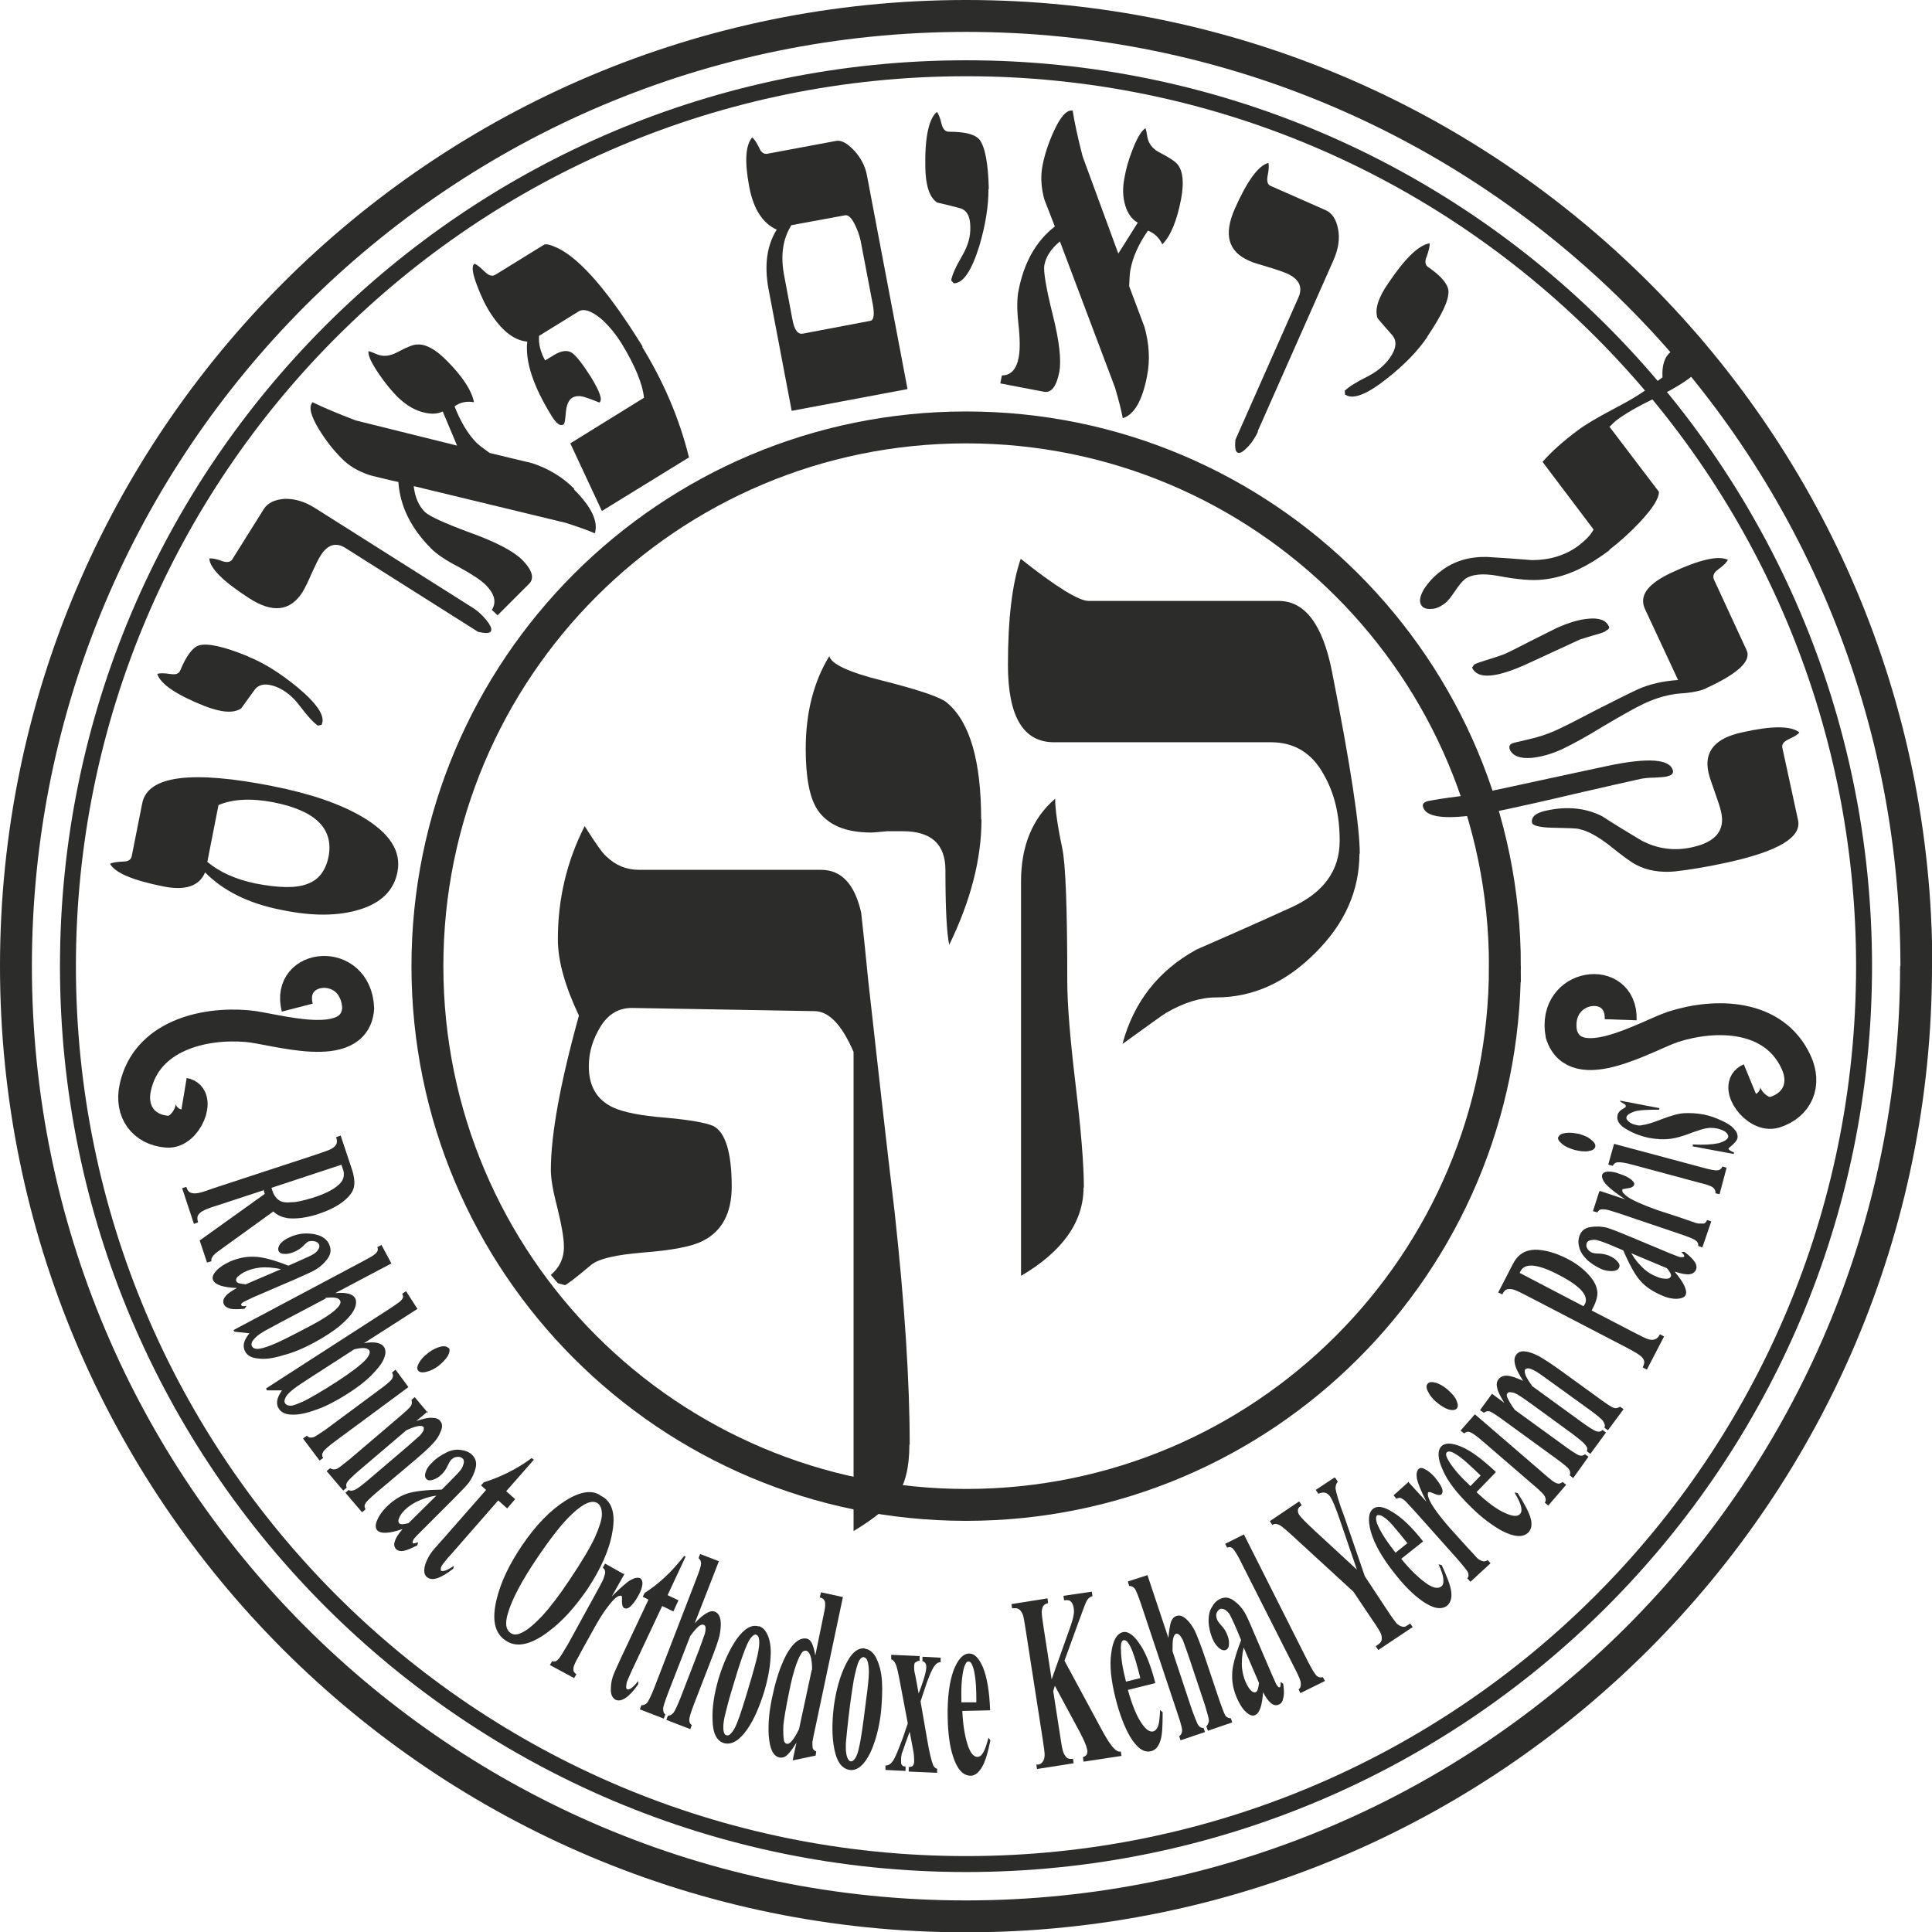 <?xml version="1.0" encoding="UTF-8"?><svg id="Calque_2" xmlns="http://www.w3.org/2000/svg" viewBox="0 0 60.57 60.58"><g id="Calque_1-2"><g style="opacity:.96;"><path d="M60.07,30.29c0,16.45-13.34,29.79-29.79,29.79S.5,46.74,.5,30.29,13.83,.5,30.29,.5s29.79,13.34,29.79,29.79" style="fill:none; stroke:#232321; stroke-miterlimit:10;"/><path d="M8.56,24.65c1.17,.23,2.1,.55,2.8,.96,.86,.51,1.23,1.08,1.1,1.73-.11,.57-.5,.96-1.17,1.17-.67,.21-1.48,.22-2.45,.02-1.04-.2-1.84-.6-2.41-1.18-.18,.43-.62,.58-1.31,.44-.96-.19-1.52-.43-1.67-.71,.07-.04,.21-.06,.42-.07,.15,0,.24-.06,.26-.17l.33-1.66c.17-.86,1.54-1.04,4.11-.53m-.01,.5c-.69-.13-1.27-.1-1.71,.09l-.35,1.78c.38,.32,.89,.55,1.52,.68,.73,.14,1.27,.15,1.62,.01,.36-.13,.57-.42,.66-.85,.17-.88-.41-1.45-1.74-1.71" style="fill:#232321;"/><path d="M7.79,20.59c.48,.19,.99,.51,1.54,.96,.61,.51,.87,.9,.76,1.15v.02s-.12,.03-.12,.03c-.14-.09-.33-.3-.58-.63-.21-.28-.45-.47-.71-.58-.33-.13-.56-.1-.7,.09-.14,.19-.28,.39-.42,.58-.24,.16-.62,.13-1.16-.08-.88-.35-1.37-.69-1.47-1,.07-.03,.2-.03,.41,0,.17,.03,.27-.01,.31-.11,.19-.46,.39-.73,.6-.79,.27-.07,.78,.04,1.53,.35" style="fill:#232321;"/><path d="M14.83,19.06c.14,.09,.28,.21,.4,.36,.15,.18,.2,.3,.16,.37-.04,.07-.17,.07-.4,.02l-4.16-2.63c-.3-.19-.56-.11-.78,.24-.08,.12-.17,.32-.29,.58-.11,.26-.21,.45-.28,.57-.38,.59-.93,.66-1.66,.19-.81-.52-1.23-.93-1.26-1.25,.06-.01,.2,0,.4,.08,.15,.05,.26,.04,.32-.05l.99-1.58c.12-.19,.34-.3,.65-.32,.31-.01,.63,.08,.96,.29l4.95,3.13Z" style="fill:#232321;"/><path d="M18,15.35c.55,.55,.76,1,.65,1.37-.21-.09-.51-.2-.92-.33l-4.76-1.15c.04,.34,.15,.61,.35,.81,.13,.13,.61,.35,1.42,.65,.81,.29,1.35,.58,1.62,.84,.33,.33,.4,.59,.23,.76l-.99,.99-.18-.17c.15-.24,.09-.49-.18-.77-.17-.17-.45-.35-.85-.57-.41-.21-.69-.4-.87-.58-.64-.64-.98-1.34-1.03-2.09-.3-.06-.59-.14-.89-.21-.36-.12-.66-.29-.89-.53-.27-.27-.5-.57-.71-.91-.26-.43-.33-.71-.2-.85,.3,.15,.75,.34,1.35,.57l3.18,.79-.45-1.07c-.18,.09-.4,.09-.67,.01-.27-.08-.51-.24-.74-.46-.21-.21-.4-.45-.58-.71-.23-.34-.35-.57-.34-.73,.04,0,.13,.04,.25,.09,.21,.09,.42,.07,.66-.06,.3-.16,.5-.24,.62-.24,.26-.02,.58,.15,.93,.51,.5,.5,.78,.94,.85,1.3-.23-.04-.43,0-.61,.13,.19,.48,.42,.87,.69,1.14,.07,.07,.2,.17,.41,.32,.44,.11,.88,.21,1.33,.32,.52,.17,.96,.44,1.32,.8" style="fill:#232321;"/><path d="M20.13,10.87c.67,1.09,1.17,2.25,1.47,3.47l-2.73,1.68-.99-2.12,2.31-1.43c-.05-.46-.29-1.02-.69-1.68-.19-.31-.41-.58-.66-.8-.31-.25-.54-.33-.71-.22l-1.23,.76c-.02,.24,.04,.5,.19,.77l.28-.17c.23-.14,.42-.16,.56-.07,.15,.11,.34,.36,.59,.75,.29,.47,.38,.74,.27,.81-.15-.06-.3-.12-.46-.17-.16-.05-.28-.04-.39,.02-.11,.07-.18,.22-.2,.46-.02,.24-.04,.37-.08,.38-.09,.06-.21-.02-.36-.26-.59-.95-.84-1.73-.77-2.34-.43-.04-.82-.36-1.19-.95-.13-.21-.26-.48-.38-.8-.15-.39-.18-.62-.09-.69,.07,.01,.17,.1,.33,.25,.12,.12,.23,.15,.32,.1l1.54-.95c.06-.03,.2,0,.43,.11,.72,.35,1.61,1.39,2.66,3.09" style="fill:#232321;"/><path d="M28.44,12.2l-3.62,.68-.73-3.84c-.13-.73-.05-1.34,.26-1.84-.44-.2-.73-.65-.86-1.34-.15-.79-.12-1.3,.09-1.55,.06,.04,.13,.14,.22,.32,.06,.15,.15,.21,.26,.19l2.14-.4c.17-.04,.36,.07,.58,.3,.21,.23,.35,.5,.4,.78l1.27,6.69Zm-1.08-2.67l-.38-1.99c-.04-.17-.1-.35-.2-.54-.1-.19-.2-.27-.29-.25l-1.68,.31c-.27,.43-.35,.96-.22,1.61l.25,1.33c.06,.34,.17,.49,.33,.46l2.11-.4c.12-.02,.14-.2,.08-.54" style="fill:#232321;"/><path d="M30.99,5.93c0,.52-.09,1.12-.29,1.79-.24,.77-.5,1.15-.78,1.16h-.02l-.08-.09c.03-.17,.14-.42,.35-.78,.18-.31,.26-.6,.25-.89,0-.35-.12-.55-.35-.6-.23-.06-.46-.12-.69-.17-.24-.16-.36-.53-.37-1.1-.02-.94,.11-1.53,.36-1.74,.05,.05,.1,.17,.15,.38,.04,.16,.12,.24,.23,.24,.5,0,.82,.08,.96,.25,.17,.22,.27,.73,.29,1.54" style="fill:#232321;"/><path d="M35.96,11.8c-.15,.76-.4,1.2-.76,1.31-.04-.22-.12-.54-.24-.95l-1.73-4.59c-.27,.22-.44,.47-.49,.75-.03,.18,.05,.69,.26,1.53,.21,.84,.28,1.44,.21,1.81-.09,.46-.25,.67-.49,.62l-1.36-.26,.05-.25c.28,0,.46-.19,.53-.58,.04-.23,.04-.57-.01-1.02-.05-.45-.05-.8,0-1.05,.17-.89,.55-1.56,1.14-2.02-.11-.28-.22-.57-.33-.85-.1-.37-.12-.71-.06-1.04,.07-.37,.19-.73,.36-1.1,.21-.46,.41-.68,.59-.64,.05,.33,.15,.81,.31,1.43l1.12,3.05,.61-.97c-.17-.09-.31-.27-.39-.53-.08-.26-.09-.55-.03-.86,.05-.29,.13-.58,.25-.88,.14-.37,.28-.61,.41-.69,.02,.04,.04,.13,.06,.27,.04,.22,.17,.39,.42,.51,.29,.15,.48,.28,.54,.37,.16,.21,.19,.57,.1,1.06-.13,.69-.33,1.17-.59,1.43-.1-.21-.25-.35-.45-.43-.3,.43-.48,.84-.55,1.23-.02,.08-.03,.26-.04,.51,.16,.42,.32,.85,.48,1.28,.15,.53,.18,1.05,.08,1.54" style="fill:#232321;"/><path d="M39.44,13.53c-.07,.15-.16,.3-.29,.45-.16,.17-.27,.25-.35,.21-.07-.03-.09-.16-.07-.4l1.98-4.47c.14-.32,.02-.57-.35-.74-.14-.06-.34-.13-.61-.21-.27-.08-.48-.14-.6-.2-.65-.29-.79-.82-.44-1.62,.39-.88,.74-1.36,1.05-1.44,.03,.06,.02,.2-.02,.41-.03,.17,0,.27,.1,.31l1.7,.75c.22,.09,.35,.29,.41,.6,.06,.3,.01,.63-.15,.99l-2.37,5.35Z" style="fill:#232321;"/><path d="M44.75,10.56c-.29,.43-.71,.87-1.27,1.31-.63,.5-1.06,.66-1.29,.51h-.02s-.01-.13-.01-.13c.12-.12,.36-.27,.72-.45,.31-.16,.54-.36,.7-.59,.2-.29,.22-.52,.07-.7-.15-.17-.31-.35-.46-.53-.1-.26,.01-.64,.34-1.11,.53-.79,.97-1.2,1.29-1.24,.01,.07-.02,.2-.09,.41-.07,.15-.05,.27,.04,.33,.41,.28,.62,.53,.64,.75,.02,.29-.21,.76-.66,1.43" style="fill:#232321;"/><path d="M50.47,17.24c-.74,.56-1.43,.87-2.11,.93-.32,.04-.79,0-1.42-.12-.46-.08-.8-.05-1.02,.11-.09,.08-.19,.2-.31,.38-.12,.18-.22,.31-.33,.39-.14,.1-.27,.16-.41,.16-.14,.01-.24-.02-.3-.1-.09-.12-.06-.3,.08-.53,.13-.2,.3-.39,.53-.56,.4-.31,.88-.45,1.43-.44,.48,.03,.95,.06,1.42,.1,.56,0,1.04-.15,1.44-.44,.25-.19,.41-.36,.49-.52l-1.6-2.12c.28-.32,.65-.65,1.08-.97,.23-.18,.62-.41,1.15-.69,.54-.28,.93-.52,1.17-.72l.36-.27c-.02-.39,.07-.65,.26-.8,.13-.09,.28-.19,.46-.3,.23-.12,.38-.17,.45-.16,0,.05-.03,.18-.09,.38,.2,.34,.12,.64-.24,.91-.24,.18-.61,.4-1.13,.65-.52,.25-.89,.47-1.13,.65-.08,.06-.16,.14-.24,.22l1.55,2.04c0,.21-.2,.52-.59,.94-.31,.33-.64,.63-.97,.88" style="fill:#232321;"/><path d="M50.34,19.79c-.1,.05-.24,.09-.42,.14-.18,.05-.31,.1-.39,.12-.2,.09-.46,.21-.78,.36-.43,.2-.69,.32-.8,.37-1.03,.48-1.63,.53-1.8,.15l.07-.1c.1-.05,.27-.1,.49-.17,.22-.07,.38-.12,.49-.17,.18-.08,.45-.22,.8-.4,.36-.18,.62-.31,.8-.4,.36-.16,.67-.26,.97-.29,.36-.04,.58,.04,.67,.24,.03,.05-.01,.1-.11,.14m3.16,1.8c-.18,.08-.45,.14-.81,.16-.36,.03-.73,.13-1.12,.31-.3,.14-.72,.38-1.28,.71-.55,.34-.98,.57-1.27,.71-.36,.17-.69,.26-.99,.29-.36,.03-.59-.06-.68-.25-.04-.09-.02-.16,.06-.2,.04-.02,.22-.06,.52-.13,.31-.07,.58-.16,.83-.27,.29-.13,.72-.35,1.29-.65,.57-.29,1.01-.51,1.31-.65,.36-.16,.78-.26,1.26-.29l-1.04-2.23c-.19-.42,.09-.79,.84-1.14,.88-.41,1.46-.54,1.76-.4-.03,.07-.12,.17-.3,.3-.14,.1-.18,.2-.14,.31l1.03,2.23c.15,.33-.27,.73-1.28,1.19" style="fill:#232321;"/><path d="M52.28,24.34c-.09,.02-.23,.03-.42,.04-.19,0-.33,.02-.43,.04-.46,.1-1.15,.26-2.07,.47-.92,.22-1.61,.37-2.07,.47-1.7,.37-2.59,.34-2.68-.08-.02-.08,.04-.14,.18-.17,.21-.04,.51-.09,.92-.14,.41-.05,.72-.1,.93-.15,.42-.09,1.04-.22,1.86-.4,.83-.18,1.45-.31,1.86-.4,1.31-.28,2.01-.23,2.09,.15,.01,.08-.04,.14-.17,.16m1.87,2.71c-.64,.14-1.19,.23-1.64,.28-.45,.04-.86-.02-1.22-.21-.14-.07-.43-.28-.85-.62-.34-.26-.65-.44-.94-.5-.04-.02-.32-.03-.84-.04-.4-.01-.62-.07-.63-.16-.03-.18,.12-.31,.46-.38,.64-.14,1.23-.08,1.74,.18,.4,.26,.81,.51,1.23,.76,.49,.26,1.03,.34,1.6,.21,.72-.16,1.03-.52,.9-1.1-.03-.14-.1-.35-.2-.63-.1-.28-.17-.48-.2-.62-.14-.65,.21-1.07,1.06-1.25,.93-.21,1.52-.21,1.79,0-.03,.06-.15,.13-.34,.22-.15,.07-.22,.16-.19,.27l.49,2.26c.12,.54-.62,.98-2.22,1.33" style="fill:#232321;"/><path d="M8.25,37.32l-1.4,.46c-.27,.08-.44,.15-.5,.19-.06,.03-.11,.08-.14,.13-.03,.05-.03,.13,0,.22l-.13,.05-.37-1.12,.13-.04c.03,.1,.08,.16,.13,.18,.06,.02,.12,.03,.19,.02,.07,0,.24-.05,.51-.15l3.23-1.06c.27-.09,.44-.15,.5-.19,.07-.04,.11-.08,.14-.13,.03-.05,.03-.13,0-.23l.14-.05,.34,1.02c.09,.26,.11,.47,.07,.62-.04,.15-.16,.3-.36,.45-.2,.15-.45,.27-.75,.37-.37,.12-.69,.16-.97,.13-.17-.03-.32-.09-.44-.21l-1.51,1.09c-.2,.14-.32,.23-.36,.28-.06,.07-.09,.13-.07,.19l-.14,.04-.23-.69,2.04-1.46-.04-.14Zm2.44-.8l-2.18,.72,.03,.09c.05,.15,.12,.24,.21,.3,.08,.06,.22,.08,.4,.06,.17,0,.39-.06,.66-.14,.38-.12,.65-.26,.8-.4,.16-.13,.2-.3,.15-.47l-.06-.17Z" style="fill:#232321;"/><path d="M7.42,40.38c-.43-.02-.68-.1-.74-.25-.04-.08,0-.18,.1-.29,.1-.11,.24-.2,.43-.29,.26-.11,.51-.16,.75-.15,.24,0,.6,.09,1.08,.28l.34-.15c.25-.11,.4-.18,.46-.22,.06-.04,.11-.09,.14-.14,.03-.05,.04-.1,.03-.14-.03-.07-.09-.11-.18-.12-.05-.01-.11,0-.16,.01-.05,.03-.11,.08-.16,.14-.08,.08-.18,.14-.27,.18-.12,.05-.22,.08-.32,.07-.1,0-.16-.03-.19-.1-.02-.07,0-.14,.06-.22,.07-.08,.17-.15,.29-.2,.17-.08,.35-.12,.53-.12,.17,0,.33,.03,.46,.09,.13,.07,.22,.16,.26,.28,.06,.14,.04,.28-.06,.42-.1,.14-.22,.25-.37,.34-.09,.06-.32,.16-.68,.32l-1.28,.55c-.15,.07-.25,.12-.29,.14-.04,.02-.06,.04-.08,.06-.01,.02-.02,.04,0,.05,0,.03,.06,.04,.16,.02l-.06,.09c-.2,.02-.35,.02-.45,0-.1-.03-.17-.07-.2-.14-.04-.08-.02-.17,.05-.25,.07-.09,.19-.17,.36-.26m.26-.11l1.12-.48c-.22-.05-.45-.07-.66-.05-.15,.02-.29,.05-.42,.11-.11,.04-.2,.11-.27,.17-.06,.05-.07,.11-.05,.15,.02,.05,.11,.08,.27,.09" style="fill:#232321;"/><path d="M12.27,39.61l-1.76,.93c.34-.03,.55,.02,.63,.17,.04,.09,.03,.22-.05,.37-.08,.15-.23,.31-.44,.49-.21,.17-.47,.34-.78,.51-.35,.19-.68,.33-1,.41-.32,.1-.57,.13-.78,.1-.21-.02-.34-.09-.41-.23-.04-.08-.05-.16-.03-.25,.02-.09,.07-.19,.17-.31l-.47-.05-.03-.05,4.06-2.16c.18-.1,.3-.16,.33-.19,.06-.04,.1-.08,.12-.12,.02-.03,.02-.08,0-.13l.13-.07,.31,.58Zm-2.06,1.1l-1.42,.75c-.29,.16-.47,.25-.55,.3-.13,.08-.23,.16-.29,.24-.07,.08-.08,.15-.05,.21,.03,.05,.08,.08,.17,.08,.08,0,.24-.04,.44-.12,.21-.08,.57-.26,1.08-.53,.49-.25,.81-.46,.96-.61,.11-.11,.15-.2,.11-.26-.05-.09-.2-.11-.46-.08" style="fill:#232321;"/><path d="M13.08,41.04l-1.67,1.07c.34-.06,.54-.01,.63,.12,.06,.09,.06,.22-.01,.38-.07,.16-.21,.33-.4,.52-.19,.19-.44,.38-.74,.57-.33,.21-.65,.38-.96,.49-.3,.11-.56,.17-.77,.16-.2,0-.35-.07-.42-.19-.05-.07-.06-.15-.05-.24,.01-.09,.06-.2,.15-.33h-.47s-.03-.06-.03-.06l3.86-2.49c.17-.11,.28-.19,.32-.22,.06-.05,.09-.09,.11-.13,.02-.04,0-.09-.02-.13l.12-.08,.36,.56Zm-1.97,1.26l-1.35,.87c-.27,.18-.45,.29-.52,.35-.12,.09-.21,.17-.27,.26-.05,.09-.07,.16-.03,.22,.04,.05,.09,.07,.17,.07,.09,0,.23-.06,.43-.15,.2-.1,.55-.3,1.03-.61,.46-.3,.76-.53,.91-.7,.1-.12,.13-.21,.1-.27-.06-.09-.21-.1-.47-.04" style="fill:#232321;"/><path d="M12.8,43.49l-2.3,1.7c-.2,.15-.33,.26-.37,.33-.04,.06-.04,.12,0,.19l-.11,.08-.52-.69,.12-.09c.05,.06,.12,.07,.2,.05,.07-.02,.19-.11,.4-.25l1.7-1.26c.21-.15,.33-.26,.37-.32,.04-.07,.04-.13,0-.2l.11-.09,.4,.54Zm1.27-1.24c.04,.06,.03,.14-.03,.26-.07,.11-.17,.21-.29,.31-.13,.1-.26,.16-.39,.19-.13,.03-.21,.01-.25-.04-.05-.06-.03-.14,.03-.25,.06-.11,.16-.21,.29-.31,.13-.1,.26-.16,.38-.19,.13-.03,.21-.01,.25,.05" style="fill:#232321;"/><path d="M13.41,44.25l-.36,.3c.21-.07,.37-.11,.49-.1,.12,0,.21,.03,.26,.1,.07,.08,.08,.18,.02,.32-.05,.14-.14,.28-.28,.42-.1,.11-.31,.3-.63,.57l-1.08,.91c-.21,.18-.34,.3-.37,.36-.04,.06-.04,.12,0,.19l-.11,.09-.52-.61,.1-.09c.05,.04,.13,.03,.21-.01,.06-.03,.19-.12,.39-.29l1.22-1.04c.22-.19,.36-.32,.42-.37,.05-.06,.09-.11,.11-.16,.01-.04,.01-.08,0-.1-.06-.07-.24-.04-.54,.1l-1.48,1.26c-.21,.18-.33,.3-.37,.36-.04,.06-.05,.12-.02,.18l-.11,.09-.52-.61,.11-.09c.05,.04,.12,.05,.21,.02,.05-.02,.19-.13,.4-.3l1.55-1.32c.21-.18,.33-.29,.37-.35,.04-.06,.04-.12,.02-.19l.1-.09,.42,.5Z" style="fill:#232321;"/><path d="M12.61,47.94c-.41,.14-.67,.15-.78,.04-.06-.07-.07-.17-.01-.31,.05-.13,.15-.28,.29-.42,.2-.2,.41-.34,.64-.42,.23-.08,.6-.12,1.1-.13l.26-.26c.19-.19,.31-.32,.35-.38,.04-.06,.06-.12,.08-.19,.01-.06,0-.11-.03-.14-.05-.05-.12-.07-.21-.05-.05,0-.1,.04-.15,.08-.04,.04-.07,.1-.11,.18-.05,.11-.11,.2-.18,.27-.09,.09-.18,.15-.28,.18-.09,.03-.16,.03-.21-.02-.05-.05-.06-.13-.02-.23,.03-.1,.1-.2,.2-.29,.12-.13,.28-.23,.44-.31,.16-.08,.32-.11,.47-.08,.15,.02,.26,.07,.35,.16,.11,.11,.14,.25,.1,.41-.04,.16-.11,.31-.21,.45-.07,.09-.24,.27-.51,.54l-.99,.99c-.12,.12-.19,.19-.22,.23-.02,.04-.04,.06-.04,.09,0,.03,0,.04,0,.05,.02,.02,.08,0,.17-.03l-.03,.1c-.18,.09-.32,.15-.42,.17-.1,.02-.18,0-.24-.05-.06-.07-.08-.15-.04-.25,.03-.11,.11-.23,.24-.38m.2-.2l.86-.85c-.23,.03-.44,.1-.64,.2-.13,.07-.25,.15-.35,.25-.08,.08-.15,.17-.18,.26-.03,.07-.03,.12,.01,.16,.04,.04,.14,.03,.29-.01" style="fill:#232321;"/><path d="M16.74,45.76l-.87,.99,.28,.25-.25,.29-.28-.25-1.47,1.68c-.14,.15-.22,.26-.26,.31-.04,.05-.06,.09-.07,.13,0,.05,0,.07,0,.08,.06,.04,.19,0,.41-.15l-.02,.09c-.4,.31-.67,.4-.83,.26-.08-.07-.09-.17-.07-.31,.03-.14,.1-.28,.18-.41,.05-.08,.2-.25,.46-.54l1.29-1.47-.16-.14,.09-.1c.26-.08,.51-.18,.75-.3,.24-.12,.5-.27,.75-.46l.04,.04Z" style="fill:#232321;"/><path d="M18.87,46.91c.32,.18,.43,.55,.33,1.11-.09,.56-.36,1.16-.79,1.81-.38,.55-.77,.99-1.2,1.31-.56,.43-1.02,.53-1.36,.29-.35-.23-.44-.67-.27-1.33,.13-.52,.39-1.06,.78-1.64,.44-.65,.9-1.12,1.38-1.42,.48-.3,.86-.34,1.12-.13m-.12,.22c-.18-.12-.45,0-.81,.34-.3,.28-.66,.74-1.08,1.36-.5,.74-.81,1.33-.93,1.76-.09,.31-.06,.5,.08,.6,.09,.07,.21,.07,.35,0,.18-.08,.39-.26,.64-.52,.25-.27,.54-.65,.86-1.13,.39-.58,.65-1.02,.8-1.34,.14-.32,.22-.56,.22-.72,0-.17-.04-.28-.13-.35" style="fill:#232321;"/><path d="M19.58,49.34l-.4,.71c.27-.27,.47-.45,.6-.52,.13-.07,.22-.08,.29-.05,.05,.03,.08,.1,.07,.19-.01,.1-.05,.22-.13,.36-.08,.15-.17,.26-.24,.33-.08,.07-.14,.08-.19,.06-.05-.02-.08-.09-.08-.19,0-.09,0-.15,0-.16,0-.02-.01-.03-.02-.04-.03-.01-.08,0-.13,.03-.08,.05-.17,.15-.27,.28-.16,.2-.3,.43-.45,.7l-.4,.72-.1,.19c-.08,.13-.11,.22-.13,.26-.02,.06-.03,.12-.02,.16,0,.04,.04,.08,.09,.12l-.07,.12-.76-.41,.07-.12c.07,.02,.13,.01,.18-.05,.06-.05,.16-.22,.32-.49l.96-1.75c.1-.18,.16-.3,.17-.36,.02-.06,.04-.12,.03-.16,0-.04-.02-.08-.07-.12l.07-.13,.57,.32Z" style="fill:#232321;"/><path d="M21.49,48.81l-.56,1.2,.34,.16-.16,.35-.35-.17-.95,2.02c-.09,.19-.14,.32-.16,.37-.01,.06-.02,.11-.02,.15,0,.04,.02,.07,.03,.07,.07,.03,.18-.05,.35-.26v.1c-.28,.41-.53,.57-.71,.49-.09-.05-.14-.14-.15-.28,0-.15,.01-.29,.06-.44,.03-.09,.12-.3,.29-.66l.83-1.76-.18-.09,.06-.12c.22-.14,.44-.31,.64-.5,.2-.18,.39-.4,.6-.66l.05,.02Z" style="fill:#232321;"/><path d="M22.54,48.94l-.76,1.95c.15-.16,.28-.27,.38-.32,.1-.06,.18-.07,.26-.04,.09,.04,.15,.13,.17,.27,.02,.15,0,.3-.03,.47-.04,.17-.14,.45-.29,.83l-.51,1.32c-.1,.26-.15,.42-.15,.5,0,.07,.02,.13,.08,.16l-.05,.13-.75-.29,.05-.13c.06,0,.12-.03,.18-.1,.04-.06,.11-.2,.21-.45l.58-1.5c.1-.28,.17-.46,.19-.53,.02-.07,.02-.13,.02-.18,0-.05-.03-.08-.06-.09-.04-.02-.1,0-.16,.05-.06,.05-.15,.15-.26,.3l-.7,1.8c-.09,.24-.14,.4-.15,.46,0,.09,.01,.16,.07,.2l-.05,.13-.75-.29,.05-.13c.07,0,.13-.02,.19-.09,.03-.05,.11-.19,.21-.45l1.32-3.42c.1-.25,.15-.42,.15-.48,0-.08-.03-.13-.08-.17l.05-.13,.6,.23Z" style="fill:#232321;"/><path d="M23.79,50.98c.13,.04,.23,.15,.3,.34,.07,.19,.09,.43,.06,.74-.02,.3-.09,.63-.19,.97-.15,.48-.32,.88-.53,1.18-.25,.36-.49,.5-.73,.44-.23-.07-.35-.3-.36-.71-.02-.4,.05-.84,.19-1.32,.15-.49,.34-.91,.57-1.24,.24-.33,.47-.46,.69-.39m-.07,.26c-.06-.02-.12,.02-.18,.1-.07,.08-.15,.26-.25,.54-.1,.28-.22,.66-.37,1.17-.08,.26-.14,.51-.2,.75-.04,.18-.05,.32-.04,.42,.01,.1,.04,.16,.09,.17,.05,.02,.1,0,.15-.06,.07-.07,.13-.18,.19-.33,.09-.22,.24-.69,.45-1.41,.12-.42,.2-.71,.22-.87,.03-.16,.03-.29,.01-.37-.01-.06-.04-.09-.09-.11" style="fill:#232321;"/><path d="M26.43,50.05l-.86,4.07c-.06,.27-.09,.43-.1,.49,0,.08,0,.15,.01,.2,.02,.05,.06,.08,.11,.1l-.02,.13-.72,.15,.12-.56c-.12,.2-.22,.33-.3,.4-.08,.07-.15,.08-.23,.07-.2-.04-.31-.27-.34-.7-.02-.35,.01-.76,.12-1.24,.08-.38,.18-.72,.3-1,.12-.29,.25-.5,.38-.63,.13-.13,.26-.18,.38-.16,.07,.01,.13,.06,.17,.14,.04,.08,.08,.21,.11,.39l.22-1.07c.06-.27,.09-.44,.09-.49,0-.08,0-.14-.03-.17-.02-.04-.06-.07-.14-.09l.04-.16,.69,.15Zm-.97,2.3c0-.38-.07-.57-.19-.6-.04,0-.08,0-.12,.05-.06,.07-.12,.2-.19,.39-.07,.2-.15,.49-.23,.9-.09,.45-.15,.78-.17,1-.01,.22,0,.38,.02,.49,.02,.05,.04,.08,.09,.09,.09,.02,.22-.13,.38-.46l.4-1.86Z" style="fill:#232321;"/><path d="M27.12,51.69c.14,.02,.26,.11,.35,.29,.09,.18,.16,.42,.18,.72,.02,.3,0,.63-.03,.98-.06,.51-.18,.93-.33,1.26-.19,.39-.41,.58-.65,.55-.24-.04-.4-.24-.48-.64-.08-.39-.08-.84-.02-1.34,.07-.52,.19-.95,.37-1.32,.18-.37,.38-.54,.61-.51m-.03,.27c-.06,0-.11,.03-.16,.12-.05,.1-.1,.29-.16,.58-.05,.29-.11,.69-.17,1.21-.03,.28-.06,.53-.08,.77-.01,.19,0,.33,.03,.43,.03,.1,.07,.15,.12,.16,.05,0,.09-.02,.13-.08,.06-.08,.1-.2,.13-.35,.06-.24,.13-.73,.22-1.47,.06-.43,.09-.73,.09-.9s-.02-.29-.05-.36c-.02-.06-.05-.09-.1-.1" style="fill:#232321;"/><path d="M28.86,53.34l.21,1.21c.07,.42,.14,.68,.19,.8,.03,.06,.07,.09,.12,.1v.13s-.89-.04-.89-.04v-.14c.08-.01,.12-.02,.14-.06,.02-.03,.03-.07,.03-.12,0-.07,0-.19-.03-.34l-.11-.59-.14,.38c-.06,.18-.09,.27-.11,.31,0,.04-.02,.09-.02,.13,0,.06,0,.11,0,.15,0,.04,.02,.07,.04,.09,.01,.02,.05,.03,.1,.03v.14s-.63-.03-.63-.03v-.14c.09,0,.16-.04,.23-.14,.07-.09,.17-.34,.32-.74l.15-.44-.22-1.16c-.07-.38-.12-.62-.16-.7-.04-.09-.09-.13-.14-.15v-.14s.89,.04,.89,.04v.15s-.05,0-.05,0l-.1,.06s-.02,.05-.02,.09c0,.04,0,.08,0,.12,0,.02,.01,.09,.04,.21l.1,.54,.08-.21c.1-.28,.15-.47,.16-.59,0-.05,0-.1-.02-.13-.02-.04-.05-.07-.1-.08v-.14s.57,.03,.57,.03v.14c-.08,0-.15,.05-.21,.14-.06,.09-.14,.27-.23,.52l-.19,.57Z" style="fill:#232321;"/><path d="M31.05,53.62l-.88,.02c.02,.48,.09,.85,.19,1.13,.08,.21,.18,.31,.28,.31,.07,0,.13-.04,.18-.13,.06-.09,.11-.25,.17-.47l.06,.08c-.08,.4-.17,.69-.27,.85-.1,.17-.22,.26-.35,.26-.24,0-.42-.2-.55-.6-.11-.33-.16-.74-.17-1.24-.01-.6,.05-1.08,.18-1.45,.14-.36,.3-.54,.5-.54,.16,0,.3,.14,.43,.44,.12,.3,.2,.74,.22,1.33m-.43-.25c0-.42-.02-.7-.05-.85-.02-.16-.06-.27-.1-.35-.03-.05-.06-.07-.1-.07-.06,0-.1,.07-.14,.2-.06,.23-.09,.55-.08,.95v.13s.46,0,.46,0Z" style="fill:#232321;"/><path d="M33.37,52.06l1.16,2.15c.16,.3,.29,.5,.4,.61,.07,.07,.14,.11,.21,.09l.02,.14-1.19,.18-.02-.14c.07-.03,.12-.06,.13-.11,.01-.04,.02-.09,0-.14-.02-.11-.1-.3-.25-.58l-.76-1.41-.05,.17,.22,1.42c.04,.27,.07,.44,.1,.5,.02,.06,.06,.12,.1,.16,.04,.04,.11,.05,.2,.04l.02,.14-1.15,.18-.02-.14h.08c.06-.02,.11-.06,.14-.12,.02-.04,.04-.1,.04-.19,0-.06-.02-.23-.06-.48l-.53-3.41c-.04-.27-.07-.43-.09-.49-.03-.07-.06-.12-.1-.16-.05-.04-.1-.06-.17-.05h-.07s-.02-.13-.02-.13l1.13-.18,.02,.15c-.07,.01-.13,.05-.16,.1-.02,.04-.04,.1-.04,.19,0,.07,.02,.23,.06,.49l.25,1.61,.6-1.69c.08-.23,.12-.42,.09-.55-.01-.1-.05-.17-.11-.22-.03-.02-.09-.03-.19-.02l-.02-.14,.89-.13,.02,.14c-.08,.02-.13,.07-.17,.13-.04,.06-.11,.25-.23,.58l-.48,1.32Z" style="fill:#232321;"/><path d="M36.21,52.77l-.85,.21c.13,.46,.27,.82,.44,1.06,.13,.19,.25,.27,.36,.24,.06-.02,.11-.07,.15-.17,.03-.09,.05-.26,.06-.5l.08,.07c0,.41-.01,.71-.07,.89-.06,.19-.16,.3-.29,.33-.23,.06-.45-.1-.67-.47-.17-.3-.32-.69-.44-1.16-.15-.59-.2-1.07-.14-1.45,.05-.39,.17-.6,.36-.65,.15-.04,.33,.08,.51,.34,.19,.26,.36,.67,.51,1.25m-.47-.15c-.1-.4-.18-.67-.24-.82-.05-.14-.11-.25-.17-.32-.04-.04-.07-.05-.11-.05-.06,.01-.09,.09-.09,.23,0,.24,.03,.55,.13,.94l.03,.13,.45-.11Z" style="fill:#232321;"/><path d="M35.97,49.37l.66,1.98c.02-.23,.05-.39,.08-.5,.04-.1,.1-.17,.18-.19,.09-.03,.19,0,.3,.1,.11,.1,.2,.23,.28,.39,.07,.16,.18,.43,.31,.82l.45,1.34c.09,.26,.15,.42,.19,.48,.04,.05,.1,.08,.17,.08l.04,.13-.76,.26-.05-.13s.08-.1,.08-.19c0-.07-.05-.22-.12-.47l-.51-1.53c-.1-.28-.16-.46-.19-.53-.04-.07-.07-.12-.11-.16-.04-.03-.08-.04-.1-.03-.04,.02-.07,.06-.09,.15-.02,.09-.02,.21-.02,.4l.61,1.84c.09,.24,.15,.39,.18,.45,.05,.08,.11,.12,.18,.11l.05,.13-.77,.26-.04-.13c.06-.04,.09-.1,.09-.19,0-.05-.04-.22-.13-.48l-1.16-3.48c-.09-.26-.15-.42-.2-.48-.04-.05-.1-.08-.17-.08l-.04-.14,.62-.2Z" style="fill:#232321;"/><path d="M39.6,53.03c-.03,.44-.11,.68-.25,.74-.09,.04-.18,0-.29-.1-.11-.1-.2-.25-.28-.43-.11-.25-.16-.5-.15-.75,0-.24,.1-.6,.28-1.07l-.14-.34c-.11-.25-.18-.4-.22-.47-.04-.06-.09-.11-.14-.14-.06-.03-.1-.04-.15-.03-.07,.03-.11,.09-.13,.17,0,.06,0,.11,.03,.17,.02,.05,.06,.1,.12,.17,.08,.08,.14,.17,.18,.27,.05,.11,.08,.22,.07,.32,0,.09-.03,.16-.1,.19-.07,.02-.14,0-.22-.07-.08-.07-.15-.17-.2-.29-.07-.17-.11-.35-.12-.52,0-.18,.02-.34,.1-.46,.07-.13,.16-.22,.28-.27,.14-.06,.27-.04,.41,.06,.14,.1,.25,.22,.34,.37,.06,.1,.16,.32,.31,.68l.55,1.28c.07,.16,.11,.25,.13,.29,.02,.04,.04,.06,.06,.08,.01,.02,.03,.02,.05,.02,.03-.01,.03-.07,.03-.17l.08,.06c.03,.19,.03,.35,0,.45-.02,.11-.06,.17-.14,.2-.08,.04-.17,.02-.25-.05-.08-.07-.17-.19-.26-.37m-.11-.26l-.48-1.11c-.05,.22-.07,.44-.05,.66,.02,.15,.05,.28,.11,.42,.05,.11,.1,.2,.17,.27,.06,.05,.1,.07,.15,.05,.05-.02,.08-.11,.1-.28" style="fill:#232321;"/><path d="M39,48.11l2.02,4.01c.12,.23,.2,.36,.26,.42,.06,.05,.12,.06,.19,.04l.07,.12-.77,.38-.06-.12c.06-.03,.08-.1,.07-.2,0-.06-.06-.21-.18-.44l-1.69-3.34c-.11-.23-.2-.36-.25-.42-.05-.06-.12-.07-.19-.04l-.06-.12,.6-.3Z" style="fill:#232321;"/><path d="M41.86,46.33l.08,.12c-.05,.06-.07,.14-.07,.22,.02,.12,.1,.42,.28,.89l.64,1.86,.7,1.06c.15,.23,.25,.36,.29,.41,.05,.05,.1,.08,.16,.1,.06,.02,.11,.02,.16-.02l.11-.07,.08,.11-1.08,.72-.08-.12,.1-.07c.05-.04,.09-.09,.09-.16,0-.05,0-.11-.04-.19-.03-.06-.11-.2-.26-.41l-.59-.88-1.7-1.56c-.33-.31-.54-.49-.62-.53-.08-.04-.16-.05-.22,0l-.08-.12,.92-.62,.08,.12-.04,.03c-.05,.04-.08,.08-.08,.13,0,.05,.01,.1,.04,.14,.05,.08,.22,.25,.5,.51l1.31,1.21-.53-1.55c-.13-.38-.23-.62-.3-.73-.04-.06-.08-.09-.13-.12-.07-.03-.15-.02-.25,.02l-.08-.12,.59-.39Z" style="fill:#232321;"/><path d="M44.61,48.33l-.68,.54c.3,.37,.58,.63,.83,.8,.19,.12,.33,.14,.42,.07,.06-.04,.08-.11,.07-.22,0-.1-.05-.26-.15-.48l.1,.03c.17,.37,.28,.65,.3,.85,.02,.19-.03,.33-.13,.42-.19,.14-.45,.09-.8-.16-.28-.2-.57-.49-.87-.88-.38-.48-.61-.9-.72-1.27-.1-.37-.08-.61,.07-.73,.13-.1,.33-.07,.6,.1,.28,.16,.61,.47,.97,.93m-.49,.06c-.26-.33-.44-.54-.55-.66-.11-.11-.2-.18-.29-.22-.05-.01-.09-.02-.12,0-.04,.04-.04,.12,0,.25,.09,.22,.25,.49,.5,.81l.08,.11,.36-.29Z" style="fill:#232321;"/><path d="M44.17,46.48l.55,.6c-.18-.35-.27-.59-.3-.73-.02-.14,0-.24,.05-.29,.05-.05,.12-.05,.2,0,.09,.04,.19,.12,.3,.24,.11,.13,.19,.25,.23,.34,.04,.09,.03,.16,0,.2-.04,.04-.11,.04-.21,0-.09-.04-.14-.06-.16-.06-.02,0-.03,0-.05,0-.02,.02-.02,.07-.01,.12,.02,.09,.08,.21,.17,.35,.14,.21,.31,.42,.51,.65l.56,.62,.15,.16c.1,.11,.16,.18,.19,.2,.06,.04,.11,.06,.15,.07,.04,0,.09,0,.14-.04l.09,.1-.63,.58-.1-.11c.05-.05,.05-.12,.02-.19-.04-.07-.16-.22-.37-.46l-1.33-1.49c-.14-.15-.23-.25-.27-.29-.05-.04-.1-.07-.14-.09-.04,0-.09,0-.13,.03l-.09-.11,.48-.43Z" style="fill:#232321;"/><path d="M46.89,46.16l-.6,.62c.35,.33,.66,.56,.93,.67,.21,.09,.35,.1,.43,.02,.05-.05,.06-.12,.04-.22-.02-.11-.09-.26-.21-.46l.1,.02c.22,.34,.36,.61,.41,.8,.05,.19,.02,.33-.07,.43-.17,.17-.44,.15-.82-.04-.31-.17-.64-.41-.99-.76-.43-.42-.73-.8-.88-1.16-.16-.35-.17-.6-.04-.74,.11-.11,.32-.11,.61,.01,.3,.12,.66,.39,1.09,.79m-.47,.12c-.3-.29-.51-.48-.63-.57-.13-.09-.23-.16-.32-.18-.05-.01-.08,0-.11,.02-.04,.04-.03,.12,.04,.24,.12,.21,.32,.46,.61,.73l.09,.09,.32-.33Z" style="fill:#232321;"/><path d="M44.76,43.38c.05-.06,.13-.06,.26-.03,.12,.04,.24,.11,.37,.22,.12,.11,.22,.21,.27,.33,.05,.12,.06,.2,.01,.26-.05,.05-.13,.06-.25,.03-.12-.04-.24-.11-.37-.22-.13-.1-.22-.22-.28-.34-.06-.11-.06-.2-.01-.25m1.48,.96l2.17,1.87c.19,.17,.32,.27,.39,.29,.07,.03,.13,.01,.19-.04l.11,.09-.56,.65-.11-.09c.04-.05,.04-.12,0-.2-.03-.06-.14-.17-.34-.34l-1.6-1.38c-.19-.17-.33-.26-.4-.29-.07-.03-.13-.01-.19,.04l-.11-.09,.44-.5Z" style="fill:#232321;"/><path d="M46.78,43.7l.38,.28c-.12-.2-.2-.35-.22-.46-.03-.11-.02-.2,.04-.28,.06-.08,.16-.12,.28-.11,.13,.01,.29,.07,.49,.16-.13-.21-.22-.37-.25-.5-.03-.13-.03-.23,.03-.31,.06-.09,.16-.13,.29-.11,.13,.01,.27,.07,.43,.15,.16,.09,.39,.24,.71,.47l1.2,.87c.22,.16,.37,.26,.44,.28,.07,.02,.13,0,.19-.04l.11,.08-.49,.66-.11-.08c.03-.06,.01-.13-.05-.22-.05-.06-.17-.16-.37-.31l-1.26-.91c-.26-.19-.43-.31-.51-.35-.08-.04-.14-.07-.19-.07-.04,0-.08,0-.1,.03-.03,.04-.02,.1,.01,.19,.04,.09,.11,.2,.21,.34l1.57,1.14c.21,.15,.35,.24,.41,.26,.09,.04,.16,.03,.22-.03l.11,.08-.49,.67-.11-.08s.03-.08,0-.13c-.03-.05-.06-.09-.11-.14-.04-.04-.15-.13-.32-.26l-1.26-.92c-.26-.19-.43-.3-.5-.34-.07-.04-.14-.06-.19-.06-.05-.01-.09,0-.11,.03-.03,.03-.03,.08,0,.14,.04,.09,.11,.22,.23,.38l1.57,1.14c.2,.15,.35,.24,.43,.28,.08,.03,.15,.02,.2-.03l.11,.08-.48,.67-.11-.09c.03-.06,.02-.13-.03-.2-.04-.05-.17-.16-.39-.32l-1.65-1.2c-.22-.16-.36-.25-.43-.28-.07-.02-.13,0-.19,.04l-.12-.08,.38-.52Z" style="fill:#232321;"/><path d="M49.91,41.09l1.29,.67c.25,.13,.41,.21,.49,.23,.07,.02,.14,.02,.19,0,.06-.02,.11-.06,.16-.16l.13,.07-.54,1.04-.13-.07c.05-.1,.06-.17,.04-.22-.02-.05-.06-.11-.12-.15-.06-.05-.21-.14-.46-.27l-3.02-1.57c-.25-.13-.41-.21-.49-.23-.07-.02-.14-.02-.2-.01-.06,.02-.11,.07-.15,.16l-.13-.06,.46-.89c.15-.3,.38-.44,.69-.45,.3,0,.63,.09,.99,.27,.3,.15,.53,.33,.71,.53,.17,.19,.26,.38,.26,.57,0,.12-.05,.3-.18,.53m-2.27-1.18l2.01,1.05s.04-.05,.05-.07c.06-.12,.03-.26-.1-.41-.13-.15-.37-.32-.72-.5-.34-.18-.61-.27-.8-.29-.19-.02-.33,.04-.4,.17l-.03,.06Z" style="fill:#232321;"/><path d="M52.51,39.88c.28,.33,.39,.57,.34,.71-.03,.08-.13,.12-.28,.13-.15,0-.31-.03-.5-.12-.25-.11-.47-.25-.63-.43-.17-.18-.35-.51-.55-.97l-.33-.14c-.25-.11-.42-.16-.49-.18-.07-.02-.13-.01-.2,0-.07,.02-.1,.04-.12,.08-.03,.07-.02,.14,.03,.21,.03,.04,.08,.08,.13,.1,.05,.02,.12,.03,.2,.03,.12,0,.23,.03,.32,.06,.12,.05,.21,.11,.27,.18,.07,.07,.09,.14,.06,.2-.03,.07-.1,.1-.21,.11-.1,0-.22-.01-.34-.06-.17-.08-.32-.17-.45-.29-.13-.13-.22-.26-.25-.4-.04-.14-.03-.27,.02-.38,.05-.14,.17-.23,.34-.25,.17-.03,.34-.02,.51,.02,.1,.03,.34,.12,.7,.27l1.29,.54c.16,.06,.25,.1,.29,.11,.04,0,.07,.01,.1,0,.02,0,.04,0,.04-.02,.01-.03-.02-.07-.09-.14h.1c.15,.11,.26,.22,.32,.31,.06,.09,.07,.17,.04,.25-.04,.08-.11,.13-.21,.14-.11,.01-.26-.02-.44-.08m-.26-.11l-1.12-.47c.12,.2,.26,.37,.42,.51,.11,.09,.23,.17,.37,.22,.1,.05,.21,.07,.31,.07,.07,0,.12-.02,.14-.07,.03-.05-.02-.14-.12-.26" style="fill:#232321;"/><path d="M50.17,37.34l.78,.26c-.32-.21-.52-.38-.62-.49-.09-.12-.12-.21-.1-.28,.02-.06,.08-.09,.17-.1,.1,0,.22,.01,.37,.07,.16,.05,.28,.11,.37,.18,.08,.07,.11,.12,.09,.17-.02,.05-.08,.09-.18,.1-.1,.02-.15,.02-.16,.03-.02,0-.03,.01-.03,.03,0,.03,0,.07,.05,.11,.07,.08,.18,.15,.32,.22,.23,.11,.48,.21,.77,.31l.79,.26,.2,.07c.14,.05,.23,.08,.27,.08,.07,0,.12,0,.16,0,.04-.01,.07-.05,.1-.11l.13,.04-.28,.82-.13-.05c.01-.07-.02-.13-.08-.17-.06-.05-.24-.12-.54-.22l-1.89-.64c-.19-.06-.32-.1-.38-.11-.08-.01-.13-.01-.17,0-.03,0-.07,.04-.1,.09l-.14-.04,.2-.62Z" style="fill:#232321;"/><path d="M48.86,35.65c.02-.07,.09-.11,.22-.13,.13-.02,.27,0,.43,.03,.16,.05,.29,.1,.38,.19,.11,.08,.14,.16,.12,.22-.02,.07-.09,.11-.22,.13-.12,.02-.27,0-.43-.04-.16-.05-.29-.1-.39-.19-.1-.08-.14-.15-.12-.22m1.75,.22l2.76,.74c.25,.07,.41,.1,.48,.09,.07,0,.13-.05,.16-.12l.13,.04-.22,.83-.13-.03c.01-.07-.02-.14-.09-.19-.05-.04-.2-.09-.45-.15l-2.04-.55c-.25-.07-.41-.09-.48-.08-.07,0-.12,.04-.16,.11l-.14-.04,.18-.64Z" style="fill:#232321;"/><path d="M50.81,34.51l1.21,.23v.05c-.38,0-.64,.01-.79,.06-.14,.05-.23,.11-.24,.18-.01,.04,.02,.09,.08,.14,.06,.05,.13,.08,.23,.1,.07,.02,.13,.02,.2,0,.11-.01,.31-.07,.59-.18,.29-.11,.52-.18,.71-.19,.18-.01,.39,0,.61,.04,.2,.04,.39,.11,.56,.19,.18,.08,.32,.17,.4,.27,.09,.09,.12,.2,.1,.29-.02,.07-.09,.15-.22,.26-.04,.03-.06,.05-.06,.06,0,.03,.05,.07,.17,.12v.05s-1.29-.24-1.29-.24v-.06c.35,.02,.62,0,.81-.04,.18-.05,.28-.12,.3-.19,.01-.05-.02-.11-.08-.16-.07-.05-.15-.08-.26-.11-.12-.02-.23-.03-.32-.01-.1,.01-.25,.06-.45,.13-.3,.12-.53,.18-.68,.2-.22,.03-.45,.02-.71-.03-.27-.06-.5-.15-.71-.28-.21-.12-.29-.27-.26-.42,.01-.08,.08-.16,.19-.22,.04-.02,.07-.04,.07-.06,0-.02,0-.04-.02-.06-.01-.01-.07-.04-.15-.09v-.06Z" style="fill:#232321;"/><path d="M58.44,30.29c0,15.55-12.6,28.15-28.15,28.15S2.13,45.84,2.13,30.29,14.74,2.14,30.29,2.14s28.15,12.6,28.15,28.15Z" style="fill:none; stroke:#232321; stroke-miterlimit:10; stroke-width:.5px;"/><path d="M47.18,30.29c0,9.33-7.56,16.89-16.89,16.89s-16.89-7.56-16.89-16.89S20.96,13.4,30.29,13.4s16.89,7.56,16.89,16.89Z" style="fill:none; stroke:#232321; stroke-miterlimit:10;"/><path d="M28.51,45.29c0,.71-.13,1.24-.39,1.6-.26,.35-.71,.72-1.36,1.11v-15.02c-.37-.86-.78-1.28-1.23-1.28l-5.72-.1c-.41,0-.74,.19-.98,.58-.24,.39-.37,.8-.37,1.25,0,.62,.25,1.05,.76,1.29,.33,.15,.87,.26,1.64,.32,.78,.07,1.27,.16,1.5,.26,.38,.19,.58,.83,.58,1.9,0,.84-.31,1.41-.92,1.71-.33,.17-.96,.29-1.88,.36-.83,.07-1.36,.19-1.6,.38-.51,.43-.79,.64-.83,.64l-.22-.06-.22-.26c.27-.23,.41-.52,.41-.87,0-.28-.07-.68-.2-1.21-.14-.53-.21-.93-.21-1.21,0-1.1,.29-2.71,.88-4.84-.44-.93-.66-1.72-.66-2.39,0-1.27,.28-2.45,.84-3.55,.33,.52,.55,.84,.68,.95,.29,.28,.63,.42,1.02,.42h5.71c.64,0,1.06,.45,1.26,1.35,.08,.71,.15,1.41,.22,2.12,.27,2.42,.54,4.85,.83,7.28,.31,2.85,.47,5.28,.47,7.27" style="fill:#232321;"/><path d="M30.77,25.69c0,1.25-.34,2.55-1.01,3.93-.08-.36-.12-1.14-.12-2.34,0-.81-.44-1.22-1.33-1.22h-.5c-.23,.02-.39,.04-.5,.04-.81,0-1.36-.24-1.68-.71-.25-.38-.37-1.02-.37-1.91,0-1.14,.25-2.11,.74-2.91,.06,.25,.62,.51,1.67,.77,1.18,.3,1.86,.53,2.04,.71,.7,.6,1.05,1.82,1.05,3.64" style="fill:#232321;"/><path d="M42.62,26.76c0,1.16-.46,2.2-1.39,3.12-.93,.93-1.96,1.39-3.1,1.39-.49,0-1.02,.16-1.58,.49-.1,.06-.56,.39-1.36,.97,.35-1.31,1.12-2.3,2.32-2.96,.99-.43,1.98-.87,2.99-1.33,1-.46,1.5-1.15,1.5-2.08,0-.82-.17-1.5-.49-2.06-.37-.69-.93-1.03-1.67-1.03h-6.8c-.96,0-1.44-.81-1.44-2.42,0-1.44,.13-2.55,.4-3.33,1.11,.88,1.82,1.32,2.13,1.32h5.96c.82,0,1.38,.74,1.67,2.22,.58,2.94,.87,4.84,.87,5.71m-8.66,10.46c0,1.07-.65,2-1.96,2.77v-12.36c0-1.11,.35-1.98,1.07-2.6,0,.32,.07,.83,.22,1.54,.11,.51,.16,1.91,.16,4.18,0,.74,.09,1.81,.26,3.24,.17,1.42,.26,2.5,.26,3.23" style="fill:#232321;"/><path d="M50.81,31.97c.05-1.44-2.15-1.15-1.86,.45,.44,1.41,2.69,.04,3.51-.23,1.31-.42,3.15-.41,3.85,1.11,.32,.69,.05,1.34-.67,1.57-.58,.18-1.29-.83-.78-1.04" style="fill:none; stroke:#232321; stroke-miterlimit:10;"/><path d="M9.32,31.59c-.36-1.39,1.84-1.6,1.91,.02-.11,1.48-2.62,.63-3.48,.56-1.37-.12-3.16,.3-3.51,1.93-.16,.74,.25,1.32,1,1.38,.61,.05,1.07-1.1,.53-1.19" style="fill:none; stroke:#232321; stroke-miterlimit:10;"/></g></g></svg>